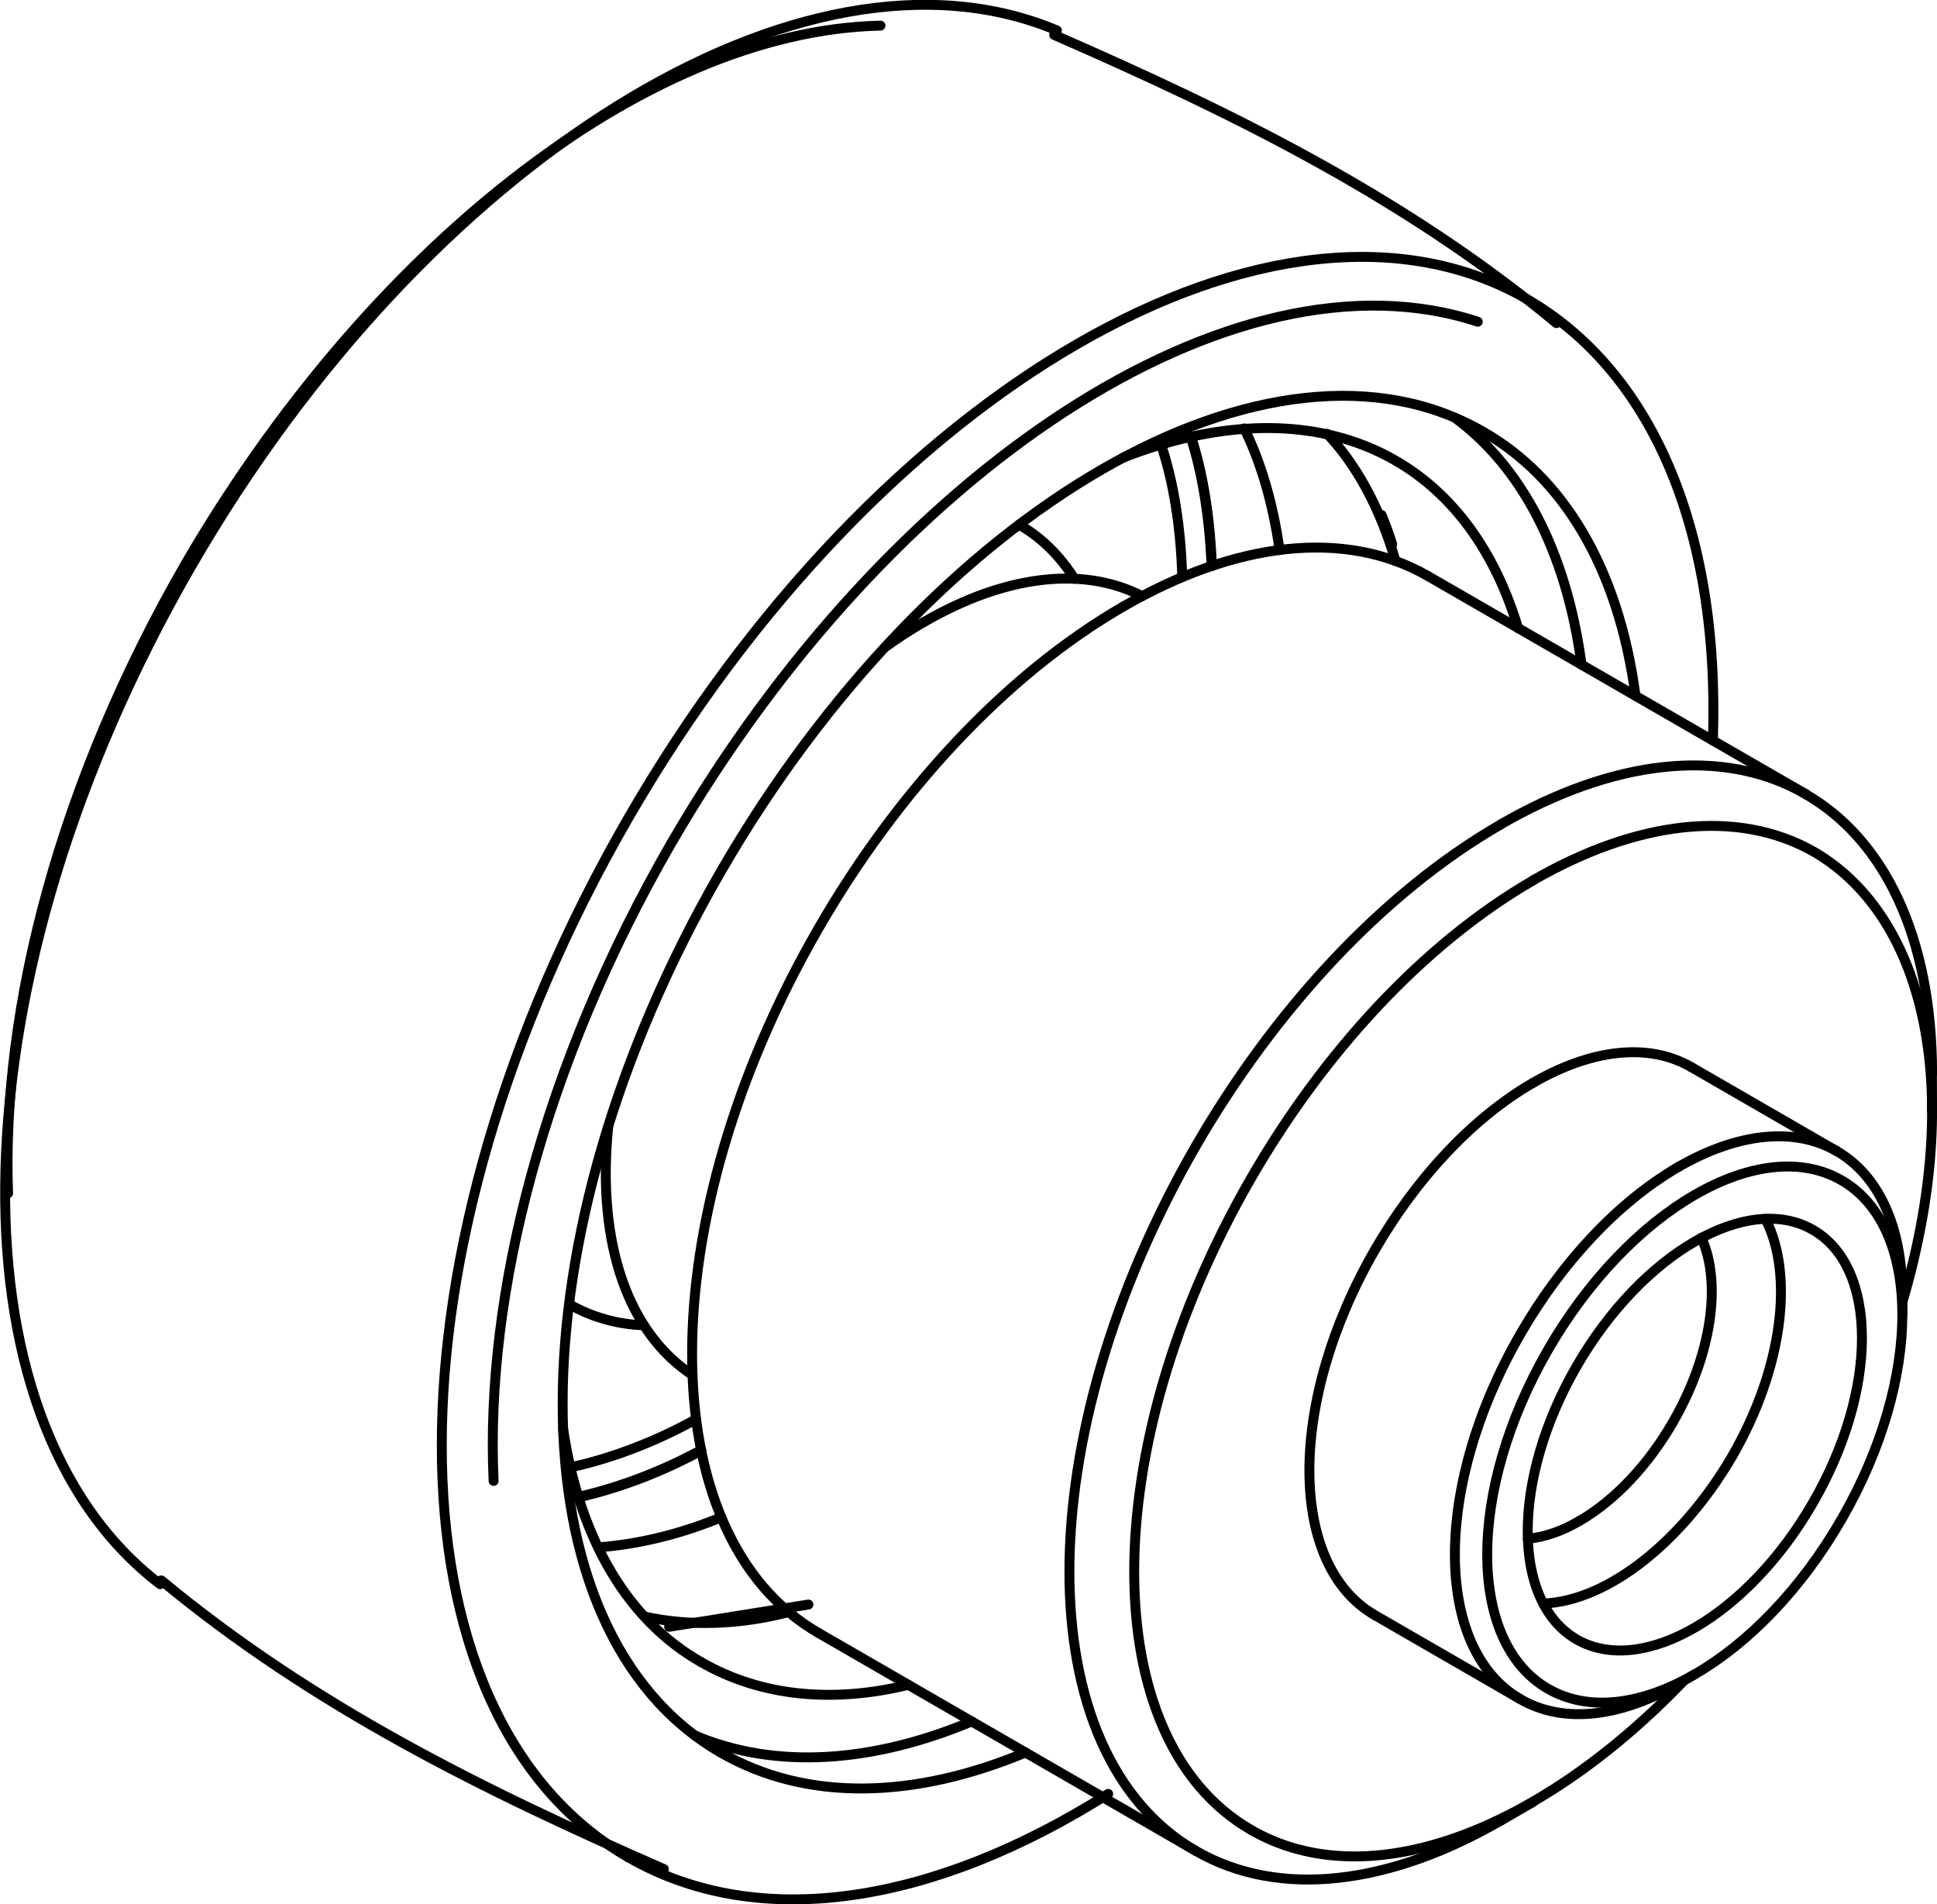 <?xml version="1.0" encoding="iso-8859-1"?>
<!DOCTYPE svg PUBLIC "-//W3C//DTD SVG 1.1//EN" "http://www.w3.org/Graphics/SVG/1.1/DTD/svg11.dtd">
<!-- Generator: Arbortext IsoDraw 7.0 -->
<svg id="Standardebene" width="100%" height="100%" viewBox="0 0 25.405 24.969"
 xmlns="http://www.w3.org/2000/svg" xmlns:xlink="http://www.w3.org/1999/xlink"
 fill-rule="evenodd" clip-rule="evenodd" stroke="#000000" stroke-linecap="round" fill="none" xml:space="preserve">
 <g>
  <line stroke-width="0.13" x1="19.684" y1="23.875" x2="20.108" y2="23.629"/>
  <line stroke-width="0.13" x1="25.339" y1="14.567" x2="25.339" y2="14.076"/>
  <line stroke-width="0.13" x1="10.734" y1="21.413" x2="15.683" y2="24.271"/>
  <line stroke-width="0.13" x1="23.684" y1="10.414" x2="18.734" y2="7.557"/>
  <line stroke-width="0.13" x1="22.016" y1="22.079" x2="22.228" y2="21.955"/>
  <line stroke-width="0.13" x1="24.951" y1="17.24" x2="24.951" y2="16.995"/>
  <line stroke-width="0.13" x1="18.033" y1="21.181" x2="19.942" y2="22.283"/>
  <line stroke-width="0.13" x1="24.091" y1="15.096" x2="22.182" y2="13.993"/>
  <line stroke-width="0.13" x1="7.464" y1="17.1" x2="7.469" y2="17.105"/>
  <line stroke-width="0.13" x1="13.369" y1="6.886" x2="13.364" y2="6.881"/>
  <g>
   <path stroke-width="0.13" d="M19.382 4.219C16.178 3.164 11.649 6.152 8.803 11.06C7.137 13.946 6.36 16.957 6.474 19.42"/>
  </g>
  <g>
   <path stroke-width="0.13" d="M22.466 9.712C22.562 6.865 21.62 4.846 20.03 3.924C16.774 2.044 11.493 5.092 8.237 10.734C4.98 16.375 4.98 22.472 8.236 24.353"/>
  </g>
  <g>
   <path stroke-width="0.13" d="M8.236 24.353C9.964 25.35 12.262 24.96 14.535 23.524"/>
  </g>
  <g>
   <path stroke-width="0.13" d="M13.862 0.399C10.538 -1.002 5.591 2.1 2.508 7.426C-0.601 12.81 -0.743 18.609 2.1 20.774"/>
  </g>
  <g>
   <path stroke-width="0.13" d="M21.451 9.125C21.225 7.427 20.489 6.251 19.451 5.661C16.69 4.067 12.212 6.653 9.451 11.435C6.689 16.217 6.689 21.388 9.451 22.981"/>
  </g>
  <g>
   <path stroke-width="0.13" d="M9.451 22.981C10.582 23.635 12.002 23.586 13.451 22.981"/>
  </g>
  <g>
   <path stroke-width="0.13" d="M9.111 22.757C10.185 23.213 11.462 23.111 12.744 22.574"/>
  </g>
  <g>
   <path stroke-width="0.13" d="M20.743 8.717C20.542 7.206 19.937 6.107 19.083 5.479"/>
  </g>
  <g>
   <path stroke-width="0.13" d="M7.384 18.727C7.605 20.228 8.266 21.268 9.194 21.795"/>
  </g>
  <g>
   <path stroke-width="0.13" d="M9.194 21.795C9.989 22.254 10.939 22.332 11.913 22.094"/>
  </g>
  <g>
   <path stroke-width="0.13" d="M19.911 8.237C19.185 5.831 17.134 5.064 14.731 6.001"/>
  </g>
  <g>
   <path stroke-width="0.13" d="M8.455 21.199C9.063 21.333 9.718 21.303 10.346 21.14"/>
  </g>
  <g>
   <path stroke-width="0.13" d="M18.303 7.357C18.1 6.653 17.785 6.088 17.407 5.689"/>
  </g>
  <g>
   <path stroke-width="0.13" d="M7.846 20.291C8.39 20.251 8.948 20.109 9.461 19.896"/>
  </g>
  <g>
   <path stroke-width="0.13" d="M16.783 7.214C16.695 6.589 16.53 6.043 16.318 5.618"/>
  </g>
  <g>
   <path stroke-width="0.13" d="M11.548 0.336C8.426 0.405 4.812 3.31 2.438 7.387C0.794 10.234 0.016 13.205 0.106 15.649"/>
  </g>
  <g>
   <path stroke-width="0.13" d="M7.591 19.634C8.141 19.51 8.695 19.294 9.198 19.021"/>
  </g>
  <g>
   <path stroke-width="0.13" d="M15.894 7.421C15.871 6.772 15.772 6.19 15.621 5.722"/>
  </g>
  <g>
   <path stroke-width="0.13" d="M7.586 19.629C8.137 19.504 8.692 19.289 9.195 19.016"/>
  </g>
  <g>
   <path stroke-width="0.13" d="M15.89 7.423C15.865 6.772 15.766 6.19 15.615 5.724"/>
  </g>
  <g>
   <path stroke-width="0.13" d="M7.482 19.242C8.044 19.12 8.612 18.897 9.128 18.612"/>
  </g>
  <g>
   <path stroke-width="0.13" d="M15.506 7.567C15.487 6.899 15.387 6.301 15.227 5.827"/>
  </g>
  <g>
   <path stroke-width="0.13" d="M19.684 10.811C18.121 11.712 16.707 13.259 15.682 15.032C13.474 18.859 13.474 22.995 15.682 24.271C16.788 24.908 18.236 24.71 19.682 23.875"/>
  </g>
  <g>
   <path stroke-width="0.13" d="M25.341 14.076C25.339 12.272 24.707 11.006 23.682 10.414"/>
  </g>
  <g>
   <path stroke-width="0.13" d="M23.684 10.414C22.579 9.776 21.131 9.974 19.682 10.811"/>
  </g>
  <g>
   <path stroke-width="0.13" d="M24.951 17.076C25.768 14.298 25.259 12.039 23.807 11.179C22.786 10.589 21.446 10.772 20.106 11.545"/>
  </g>
  <g>
   <path stroke-width="0.13" d="M20.108 11.545C18.663 12.38 17.355 13.811 16.408 15.451C14.365 18.992 14.365 22.817 16.408 23.996"/>
  </g>
  <g>
   <path stroke-width="0.13" d="M16.408 23.996C17.934 24.878 20.17 24.033 22.088 22.038"/>
  </g>
  <g>
   <path stroke-width="0.13" d="M18.734 7.557C17.629 6.919 16.181 7.118 14.734 7.953"/>
  </g>
  <g>
   <path stroke-width="0.13" d="M14.734 7.953C13.172 8.855 11.757 10.403 10.734 12.176C8.525 16.001 8.525 20.138 10.734 21.413"/>
  </g>
  <g>
   <path stroke-width="0.13" d="M22.182 13.993C21.609 13.663 20.859 13.766 20.108 14.199"/>
  </g>
  <g>
   <path stroke-width="0.13" d="M20.108 14.199C19.297 14.667 18.564 15.47 18.033 16.39C16.887 18.375 16.887 20.521 18.033 21.181C18.033 21.181 18.033 21.181 18.033 21.181"/>
  </g>
  <g>
   <path stroke-width="0.13" d="M22.016 15.301C21.207 15.769 20.472 16.573 19.942 17.492C18.795 19.477 18.795 21.623 19.942 22.283C20.515 22.614 21.265 22.512 22.016 22.079"/>
  </g>
  <g>
   <path stroke-width="0.13" d="M24.951 16.995C24.951 16.06 24.623 15.403 24.091 15.096"/>
  </g>
  <g>
   <path stroke-width="0.13" d="M24.091 15.096C23.518 14.766 22.768 14.868 22.016 15.301"/>
  </g>
  <g>
   <path stroke-width="0.13" d="M20.303 22.146C21.367 22.76 23.091 21.765 24.153 19.923C25.216 18.082 25.216 16.091 24.153 15.478C23.091 14.865 21.367 15.859 20.303 17.701C19.24 19.542 19.24 21.533 20.303 22.146"/>
  </g>
  <g>
   <path stroke-width="0.13" d="M20.678 21.498C21.535 21.992 22.923 21.19 23.778 19.707C24.635 18.225 24.635 16.621 23.778 16.128C22.923 15.634 21.535 16.434 20.678 17.917C19.823 19.4 19.823 21.003 20.678 21.498"/>
  </g>
  <g>
   <path stroke-width="0.13" d="M20.242 21.028C21.096 20.995 22.074 20.202 22.719 19.096C23.384 17.943 23.532 16.716 23.155 15.984"/>
  </g>
  <g>
   <path stroke-width="0.13" d="M20.714 19.946C21.195 19.667 21.629 19.193 21.943 18.647C22.455 17.76 22.582 16.818 22.315 16.231"/>
  </g>
  <g>
   <path stroke-width="0.13" d="M20.039 20.178C20.263 20.158 20.496 20.074 20.713 19.946"/>
  </g>
  <g>
   <path stroke-width="0.13" d="M14.98 7.817C14.173 7.405 13.143 7.564 12.118 8.157"/>
  </g>
  <g>
   <path stroke-width="0.13" d="M7.977 14.776C7.82 16.344 8.259 17.493 9.083 18.032"/>
  </g>
  <g>
   <path stroke-width="0.13" d="M12.117 8.157C11.936 8.262 11.759 8.377 11.606 8.489"/>
  </g>
  <g>
   <path stroke-width="0.13" d="M14.093 7.591C13.891 7.272 13.638 7.033 13.369 6.884"/>
  </g>
  <g>
   <path stroke-width="0.13" d="M7.469 17.105C7.772 17.278 8.111 17.368 8.444 17.379"/>
  </g>
  <path stroke-width="0.13" d="M18.26 7.137C18.219 7.006 18.172 6.878 18.12 6.753"/>
  <path stroke-width="0.13" d="M8.776 21.333L10.603 21.041"/>
  <path stroke-width="0.13" d="M20.414 4.237C18.413 2.58 16.175 1.484 13.826 0.458"/>
  <path stroke-width="0.13" d="M2.115 20.724C4.117 22.382 6.355 23.483 8.707 24.51"/>
 </g>
</svg>
